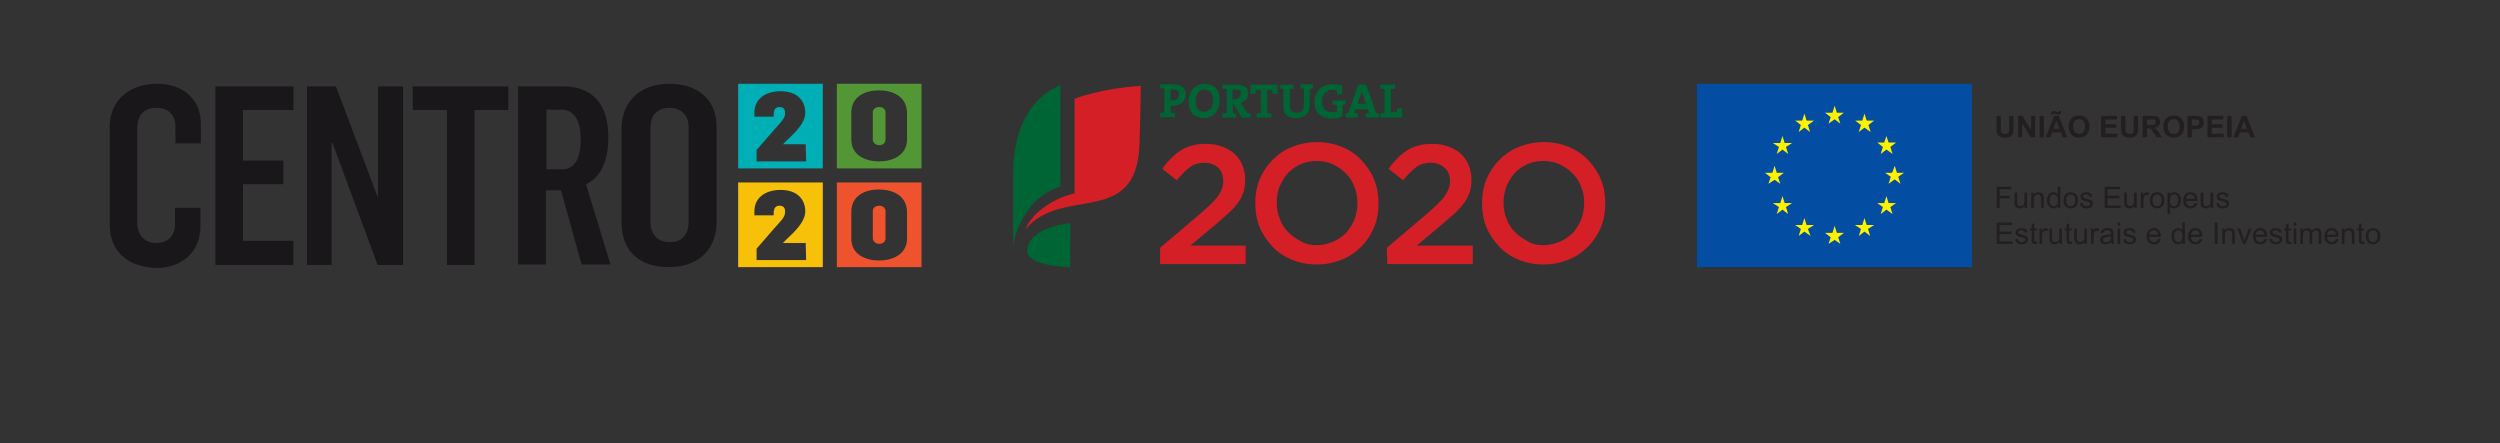 <?xml version="1.0" encoding="utf-8"?>
<!-- Generator: Adobe Illustrator 14.0.0, SVG Export Plug-In . SVG Version: 6.00 Build 43363)  -->
<!DOCTYPE svg PUBLIC "-//W3C//DTD SVG 1.1//EN" "http://www.w3.org/Graphics/SVG/1.1/DTD/svg11.dtd">
<svg version="1.1" id="Layer_1" xmlns="http://www.w3.org/2000/svg" xmlns:xlink="http://www.w3.org/1999/xlink" x="0px" y="0px"
	 width="570px" height="101px" viewBox="0 0 570 101" enable-background="new 0 0 570 101" xml:space="preserve">
<rect x="0" y="0" width="570" height="101" fill="#333333" stroke="none"/>
<path fill="#FFFFFF" fill-opacity="0" d="M0,0h570v101.2H0V0z"/>
<path fill="#D41F26" d="M264.5,56.5l9.3-7.9c0.9-0.8,1.7-1.5,2.3-2.1c0.601-0.6,1.2-1.2,1.601-1.8c0.399-0.6,0.699-1.1,0.899-1.7
	c0.2-0.5,0.3-1.1,0.3-1.7c0-1.3-0.399-2.4-1.2-3.1c-0.8-0.7-1.899-1.1-3.1-1.1s-2.3,0.3-3.3,1c-0.9,0.7-1.9,1.7-3,3l-3.3-2.6
	c0.6-0.9,1.3-1.7,2-2.4c0.7-0.7,1.399-1.3,2.2-1.8c0.8-0.5,1.6-0.9,2.6-1.1c0.9-0.3,2-0.4,3.2-0.4c1.3,0,2.5,0.2,3.6,0.6
	c1.101,0.4,2,0.9,2.8,1.6c0.801,0.7,1.4,1.6,1.801,2.5c0.399,1,0.699,2.1,0.699,3.3v0.1c0,1.1-0.1,2-0.399,2.9
	c-0.3,0.9-0.7,1.7-1.3,2.5c-0.601,0.8-1.301,1.6-2.2,2.4c-0.9,0.8-1.9,1.7-3.101,2.7l-5.5,4.6H284v4.2h-19.5 M300.199,60.3
	c-2.1,0-3.999-0.399-5.699-1.1s-3.2-1.7-4.4-3s-2.2-2.7-2.899-4.4c-0.7-1.7-1-3.5-1-5.4v-0.1c0-1.9,0.3-3.7,1-5.4
	c0.699-1.7,1.699-3.2,2.899-4.4c1.3-1.3,2.7-2.3,4.5-3c1.7-0.7,3.6-1.1,5.7-1.1c2.1,0,4,0.4,5.7,1.1c1.699,0.7,3.199,1.7,4.399,3
	s2.2,2.7,2.9,4.4c0.7,1.7,1,3.5,1,5.4v0.1c0,1.9-0.3,3.7-1,5.4c-0.7,1.7-1.7,3.2-2.9,4.4c-1.3,1.3-2.7,2.3-4.5,3
	C304.199,59.9,302.3,60.3,300.199,60.3 M300.3,55.9c1.3,0,2.5-0.301,3.7-0.801c1.1-0.5,2.1-1.199,2.899-2c0.8-0.899,1.4-1.899,1.9-3
	c0.399-1.2,0.7-2.4,0.7-3.7v-0.1c0-1.3-0.2-2.5-0.7-3.7c-0.4-1.2-1.101-2.2-1.9-3c-0.8-0.9-1.8-1.5-2.899-2.1
	c-1.101-0.5-2.4-0.8-3.7-0.8s-2.5,0.2-3.7,0.7c-1.1,0.5-2.1,1.2-2.899,2c-0.801,0.9-1.4,1.9-1.9,3c-0.5,1.2-0.7,2.4-0.7,3.7v0.1
	c0,1.3,0.2,2.5,0.7,3.7c0.4,1.2,1.1,2.2,1.9,3c0.8,0.899,1.8,1.5,2.899,2.1C297.7,55.7,298.9,55.9,300.3,55.9 M316.199,56.5
	l9.301-7.9c0.899-0.8,1.699-1.5,2.3-2.1c0.6-0.6,1.2-1.2,1.6-1.8c0.4-0.6,0.7-1.1,0.9-1.7c0.2-0.5,0.3-1.1,0.3-1.7
	c0-1.3-0.4-2.4-1.3-3.1c-0.8-0.7-1.9-1.1-3.101-1.1s-2.3,0.3-3.3,1c-0.899,0.7-1.899,1.7-3,3l-3.3-2.6c0.6-0.9,1.3-1.7,2-2.4
	c0.7-0.7,1.4-1.3,2.2-1.8s1.6-0.9,2.6-1.1c0.9-0.3,2-0.4,3.2-0.4c1.3,0,2.5,0.2,3.6,0.6c1.101,0.4,2,0.9,2.801,1.6
	c0.8,0.7,1.399,1.6,1.8,2.5c0.399,1,0.7,2.1,0.7,3.3v0.1c0,1.1-0.101,2-0.4,2.9c-0.3,0.9-0.7,1.7-1.3,2.5
	c-0.601,0.8-1.3,1.6-2.2,2.4c-0.9,0.8-1.9,1.7-3.1,2.7L323,56h12.8v4.2h-19.5 M351.9,60.3c-2.1,0-4-0.399-5.7-1.1s-3.2-1.7-4.399-3
	c-1.2-1.3-2.2-2.7-2.9-4.4c-0.7-1.7-1-3.5-1-5.4v-0.1c0-1.9,0.3-3.7,1-5.4c0.7-1.7,1.7-3.2,2.9-4.4c1.3-1.3,2.7-2.3,4.5-3
	c1.7-0.7,3.6-1.1,5.7-1.1c2.1,0,4,0.4,5.699,1.1c1.7,0.7,3.2,1.7,4.4,3s2.2,2.7,2.9,4.4c0.699,1.7,1,3.5,1,5.4v0.1
	c0,1.9-0.301,3.7-1,5.4c-0.7,1.7-1.7,3.2-2.9,4.4c-1.3,1.3-2.7,2.3-4.5,3C355.9,59.9,354,60.3,351.9,60.3 M352,55.9
	c1.3,0,2.5-0.301,3.699-0.801c1.101-0.5,2.101-1.199,2.9-2c0.8-0.899,1.4-1.899,1.9-3c0.399-1.2,0.699-2.4,0.699-3.7v-0.1
	c0-1.3-0.199-2.5-0.699-3.7c-0.4-1.2-1.101-2.2-1.9-3c-0.8-0.9-1.8-1.5-2.9-2.1c-1.1-0.5-2.399-0.8-3.699-0.8
	c-1.301,0-2.601,0.2-3.7,0.7c-1.101,0.5-2.101,1.2-2.9,2c-0.8,0.9-1.399,1.9-1.899,3c-0.4,1.2-0.7,2.4-0.7,3.7v0.1
	c0,1.3,0.2,2.5,0.7,3.7c0.399,1.2,1.1,2.2,1.899,3c0.8,0.899,1.8,1.5,2.9,2.1C349.4,55.7,350.6,55.9,352,55.9 M245,44.1
	c-3.9,0.8-9.5,3.9-11.2,8.2c8.3-10.1,25.3-0.3,26-19.3c0.2-6,0.3-13.4,0.3-13.4c-8.899,0.5-15.1,2.9-15.1,2.9"/>
<path fill="#006535" d="M267.4,24.1c-0.1,0-0.3,0-0.5,0v1.6c0.301,0,0.7,0.1,1,0.1v0.9H264.5v-0.9c0.3-0.1,0.6-0.1,1-0.1v-5.5
	c-0.3,0-0.7-0.1-1-0.1v-0.9h0.899c0.4,0,1.301,0,2.101,0c1.8,0,2.899,0.9,2.899,2.3C270.4,23,269.2,24.1,267.4,24.1 M267.4,20.4
	c-0.199,0-0.3,0-0.5,0v2.5c0.101,0,0.301,0,0.4,0c0.9,0,1.5-0.5,1.5-1.3C268.8,20.9,268.4,20.4,267.4,20.4 M274.4,26.9
	c-2.3,0-3.399-1.5-3.399-3.8c0-2.5,1.7-4,3.7-4s3.399,1.2,3.399,3.8C278.1,25.4,276.5,26.9,274.4,26.9 M274.6,20.4c-1,0-2,0.8-2,2.5
	c0,1.6,0.601,2.6,2,2.6c1,0,2-0.8,2-2.6C276.6,21.3,275.9,20.4,274.6,20.4 M283.1,26.8l-1.8-3.1h-0.2v2.1c0.2,0,0.5,0.1,0.7,0.1v0.9
	h-3.1v-0.9c0.3-0.1,0.6-0.1,1-0.1v-5.5c-0.301,0-0.7-0.1-1-0.1v-0.9h0.899c0.3,0,1.3,0,2.3,0c1.7,0,2.7,0.6,2.7,2.1
	c0,1.1-0.7,1.8-1.8,2.1c0.1,0.2,0.3,0.4,0.4,0.5l1.199,1.8c0.2,0,0.5,0.1,0.7,0.1v0.9H283.1z M281.6,20.4c-0.2,0-0.399,0-0.6,0v2.2
	c0.1,0,0.3,0,0.5,0c0.899,0,1.399-0.4,1.399-1.2C283,20.7,282.6,20.4,281.6,20.4 M290.2,21.4c-0.101-0.3-0.101-0.6-0.101-0.9h-1.2
	v5.3c0.301,0,0.7,0.1,1,0.1v0.9H286.5v-0.9c0.3-0.1,0.6-0.1,1-0.1v-5.3h-1.2c0,0.3-0.1,0.6-0.1,0.9H285.1v-2.1h6.2v2.1H290.2z
	 M298.6,20.3v3.6c0,2-1.1,3-3.1,3c-2.4,0-2.9-1.3-2.9-2.7v-3.9c-0.2,0-0.5-0.1-0.7-0.1v-0.9h3v0.9c-0.3,0.1-0.5,0.1-0.8,0.1v3.8
	c0,1,0.3,1.6,1.601,1.6c1.1,0,1.6-0.5,1.6-1.8v-3.7c-0.3,0-0.6-0.1-0.8-0.1v-0.9h2.899v0.9C299.1,20.2,298.9,20.2,298.6,20.3
	 M306.1,23.9v2.6c-0.8,0.3-1.7,0.5-2.6,0.5c-2.4,0-3.801-1.4-3.801-3.7c0-2.4,1.601-4.1,4.2-4.1c0.7,0,1.4,0.1,2.101,0.3v2H304.9
	c-0.1-0.3-0.1-0.6-0.1-0.9c-0.3-0.1-0.601-0.1-0.9-0.1c-1.5,0-2.5,0.9-2.5,2.6c0,1.6,0.9,2.5,2.4,2.5c0.399,0,0.7,0,1-0.1v-1.6
	c-0.3,0-0.7-0.1-1-0.1v-0.9h3v0.9C306.6,23.8,306.4,23.8,306.1,23.9 M311.4,26.8v-0.9c0.2,0,0.5-0.1,0.8-0.1l-0.3-0.9h-2.8l-0.3,0.9
	c0.3,0,0.6,0.1,0.8,0.1v0.9h-2.8v-0.9c0.2-0.1,0.399-0.1,0.6-0.1l2.3-6.5h1.801l2.3,6.5c0.2,0,0.399,0.1,0.6,0.1v0.9H311.4z
	 M310.8,21.9c-0.101-0.4-0.3-0.8-0.3-1.2l0,0c-0.101,0.4-0.2,0.8-0.4,1.2l-0.6,1.8h2L310.8,21.9z M314.699,26.8v-0.9
	c0.301-0.1,0.601-0.1,1-0.1v-5.5c-0.3,0-0.699-0.1-1-0.1v-0.9h3.4v0.9c-0.3,0.1-0.6,0.1-1,0.1v5.3h1.4c0-0.3,0.1-0.6,0.1-0.9h1.1
	v2.1H314.699z M241.8,19.4C235.2,22.1,231,29,231,39.7V56c0,0,1.399-10.5,10.8-13.5 M244,50.9c0,0-9,0.7-9.8,5.9
	c-0.601,4,9.8,4.101,9.8,4.101"/>
<path fill="#1A171B" d="M25,51.1V29c0-6.2,4.6-9.9,10.8-9.9c5.9,0,10,3.5,10,9.1v4.5H40v-3.8c0-2.6-1.5-4.3-4.3-4.3
	c-3.101,0-4.4,1.9-4.4,4.6v21.5c0,3,1.7,4.7,4.4,4.7c2.699,0,4.199-1.801,4.199-4.2v-3.8H45.7v4.2c0,5.801-4.2,9.5-10,9.5
	C29.4,60.9,25,57.6,25,51.1 M49.1,19.7h17.8v5.4H55.4v11.5h9.2V42h-9.2v12.9h11.5v5.5H49.1 M70,19.7h6.6l9.5,25.2H86.2V19.7H91.9
	v40.7h-5.8L75.8,32.6h-0.2v27.8H70 M101.9,25.1h-7.8v-5.4h21.8v5.4H108.2v35.3H101.9 M128.1,38.6c2.8,0,4.3-2.2,4.3-6.8
	c0-3.9-1.199-6.8-4.399-6.8h-3.4v13.6 M118.1,19.7h10.3c6.601,0,10.301,3.9,10.301,11.6c0,5.8-2,9.3-5.101,10.7l5.601,18.3H132.6
	l-4.7-16.9H124.5v16.9h-6.4V19.7L118.1,19.7z M157,50.7V29c0-2.7-1.601-4.4-4.4-4.4c-2.899,0-4.3,1.9-4.3,4.5v21.5
	c0,2.6,1.4,4.6,4.4,4.6C155.6,55.3,157,53.2,157,50.7 M141.7,50.6V29.5c0-6.8,4.699-10.4,10.899-10.4c6,0,10.8,3.1,10.8,10v21.3
	c0,7.1-4.8,10.5-10.899,10.5C146.1,60.9,141.7,57.6,141.7,50.6"/>
<path fill="#00AEB5" d="M183.8,36.8h-11.3v-2.6l4-4.6c1.3-1.5,2.5-2.5,2.5-3.7v-0.2c0-0.6-0.2-1.3-1.3-1.3c-1,0-1.301,0.8-1.301,1.7
	v0.5H172v-0.9c0-3.2,2.6-4.9,6-4.9c3.7,0,5.6,2.1,5.6,4.9c0,2.4-2.5,4.7-4.1,6.2l-1,1l0,0h5.2 M168.3,38.4h19.3V19.1h-19.3V38.4z"/>
<path fill="#F8C109" d="M183.8,59.3h-11.3v-2.6l4-4.601c1.3-1.5,2.5-2.5,2.5-3.7v-0.2c0-0.6-0.2-1.3-1.3-1.3
	c-1,0-1.301,0.8-1.301,1.7v0.5H172v-0.9c0-3.2,2.6-4.9,6-4.9c3.7,0,5.6,2.1,5.6,4.9c0,2.4-2.5,4.7-4.1,6.2l-1,1l0,0h5.2 M168.3,60.9
	h19.3V41.6h-19.3V60.9z"/>
<path fill="#529636" d="M206.8,31.8c0,3.7-3.5,5-6.3,5c-2.9,0-6.4-1.2-6.4-5v-6.1c0-3.8,3.3-5.1,6.3-5.1s6.4,1.3,6.4,5.2
	 M190.8,38.4h19.3V19.1h-19.3V38.4z M200.5,24.4c-0.9,0-1.5,0.5-1.5,1.2v6.2c0,0.6,0.5,1.3,1.5,1.3s1.399-0.7,1.399-1.3v-6.2
	C201.9,24.9,201.3,24.4,200.5,24.4"/>
<path fill="#EF532D" d="M200.5,46.9c-0.9,0-1.5,0.5-1.5,1.2v6.2c0,0.601,0.5,1.3,1.5,1.3s1.399-0.699,1.399-1.3v-6.2
	C201.9,47.5,201.3,46.9,200.5,46.9 M206.8,54.4c0,3.699-3.5,5-6.3,5c-2.9,0-6.4-1.2-6.4-5V48.3c0-3.8,3.3-5.1,6.3-5.1
	s6.4,1.3,6.4,5.2 M190.8,60.9h19.3V41.6h-19.3V60.9z"/>
<path fill="#034EA2" d="M386.9,19.1h62.7v41.8h-62.7V19.1z"/>
<path fill="#FFF100" d="M416.9,28.2l1.4-1l1.3,1l-0.5-1.5l1.3-1h-1.6l-0.5-1.6l-0.5,1.6h-1.7l1.3,1 M410.1,30.1l1.3-1l1.3,1
	l-0.5-1.6l1.4-1h-1.7l-0.5-1.6l-0.5,1.6h-1.6l1.3,1 M406.4,31l-0.5,1.6h-1.7l1.4,0.9l-0.5,1.6l1.3-1l1.3,1l-0.5-1.6l1.4-0.9h-1.7
	 M404.6,41l1.3,0.9l-0.5-1.5l1.3-1h-1.6l-0.5-1.6l-0.5,1.6h-1.7l1.3,1l-0.5,1.5 M406.9,46.3l-0.5-1.6l-0.5,1.6h-1.7l1.4,0.9
	l-0.5,1.6l1.3-1l1.3,1l-0.5-1.6l1.4-0.9 M411.9,51.3l-0.5-1.6l-0.5,1.6h-1.6l1.3,0.9l-0.5,1.6l1.3-1l1.4,1l-0.601-1.6l1.4-0.9
	 M418.8,53.1l-0.5-1.6l-0.5,1.6h-1.7l1.3,1l-0.5,1.5l1.4-0.899l1.3,0.899l-0.5-1.5l1.3-1 M425.6,51.3l-0.5-1.6l-0.5,1.6h-1.7
	l1.4,0.9l-0.5,1.6l1.3-1l1.3,1l-0.5-1.6l1.4-0.9 M430.6,46.3l-0.5-1.6l-0.5,1.6H428l1.3,0.9l-0.5,1.6l1.3-1l1.4,1l-0.5-1.6l1.3-0.9
	 M434.1,39.4h-1.6l-0.5-1.6l-0.601,1.6h-1.6l1.3,0.9l-0.5,1.6l1.4-1l1.3,1l-0.5-1.6 M428.8,35.1l1.3-1l1.4,1l-0.5-1.6l1.3-1h-1.7
	l-0.5-1.5l-0.5,1.5H428l1.3,1 M425.1,25.9l-0.5,1.6H423l1.3,1l-0.5,1.6l1.3-1l1.4,1l-0.5-1.6l1.3-1h-1.7"/>
<path fill="#231F20" d="M455.199,26.417h0.984v2.643c0,0.42,0.011,0.69,0.035,0.815c0.045,0.199,0.144,0.359,0.302,0.479
	c0.16,0.123,0.376,0.183,0.65,0.183c0.28,0,0.491-0.056,0.633-0.171c0.142-0.114,0.227-0.255,0.256-0.42
	c0.029-0.167,0.043-0.444,0.043-0.83v-2.699h0.984v2.564c0,0.586-0.023,0.995-0.08,1.239c-0.05,0.243-0.149,0.446-0.293,0.613
	c-0.145,0.167-0.334,0.3-0.574,0.397c-0.237,0.098-0.552,0.147-0.939,0.147c-0.464,0-0.816-0.054-1.059-0.159
	c-0.24-0.109-0.43-0.249-0.571-0.419c-0.139-0.173-0.229-0.354-0.275-0.54c-0.063-0.283-0.096-0.692-0.096-1.238 M461.052,31.296
	v-3.18l1.967,3.18h0.99v-4.879h-0.916v3.256l-1.999-3.256h-0.958v4.879 M465.02,31.292h0.982v-4.877h-0.982V31.292z M469.389,26.417
	h-1.041l-1.9,4.879h1.044l0.402-1.109h1.948l0.43,1.109h1.07 M468.094,26.147l0.064-0.223l0.165-0.067
	c0.094,0,0.243,0.04,0.446,0.116c0.202,0.079,0.331,0.125,0.382,0.139l0.221,0.021c0.177,0,0.318-0.065,0.428-0.195
	s0.165-0.339,0.168-0.639h-0.433l-0.091,0.222l-0.179,0.066c-0.102,0-0.237-0.039-0.416-0.117c-0.177-0.08-0.297-0.128-0.363-0.144
	l-0.214-0.024c-0.179,0-0.325,0.063-0.438,0.189c-0.114,0.123-0.171,0.303-0.171,0.534l0.003,0.122H468.094 M468.196,29.367
	l0.662-1.813l0.673,1.813H468.196z M471.662,28.885c0,0.779,0.216,1.389,0.646,1.83c0.428,0.443,1.004,0.664,1.729,0.664
	c0.718,0,1.289-0.223,1.716-0.668c0.427-0.444,0.644-1.059,0.644-1.846c0-0.796-0.217-1.416-0.648-1.863
	c-0.43-0.447-1.007-0.668-1.727-0.668c-0.397,0-0.745,0.065-1.049,0.192c-0.229,0.096-0.438,0.244-0.63,0.44
	c-0.195,0.197-0.347,0.421-0.454,0.669C471.74,27.973,471.662,28.388,471.662,28.885 M472.679,28.854
	c0-0.562,0.126-0.981,0.371-1.261c0.251-0.275,0.576-0.417,0.982-0.417c0.408,0,0.73,0.139,0.977,0.414
	c0.245,0.275,0.371,0.691,0.371,1.251c0,0.566-0.129,0.991-0.379,1.273c-0.254,0.283-0.577,0.423-0.969,0.423
	c-0.393,0-0.716-0.141-0.972-0.425C472.807,29.826,472.679,29.406,472.679,28.854 M482.767,31.296v-0.826h-2.725v-1.325h2.449
	v-0.822h-2.449v-1.08h2.634v-0.827h-3.619v4.879 M483.597,29.021c0,0.546,0.029,0.955,0.096,1.238
	c0.043,0.187,0.136,0.367,0.274,0.54c0.142,0.17,0.331,0.31,0.569,0.419c0.245,0.105,0.598,0.159,1.062,0.159
	c0.387,0,0.702-0.049,0.939-0.147c0.24-0.097,0.43-0.231,0.576-0.397c0.142-0.167,0.24-0.37,0.294-0.613
	c0.054-0.244,0.077-0.653,0.077-1.239v-2.564H486.5v2.699c0,0.386-0.014,0.663-0.043,0.83c-0.026,0.165-0.112,0.306-0.256,0.42
	c-0.142,0.115-0.355,0.171-0.63,0.171c-0.275,0-0.494-0.06-0.651-0.183c-0.16-0.12-0.259-0.28-0.302-0.479
	c-0.026-0.125-0.037-0.395-0.037-0.815v-2.643h-0.984 M489.513,31.296v-2.039h0.2c0.227,0,0.393,0.019,0.496,0.055l0.297,0.204
	c0.093,0.099,0.264,0.339,0.515,0.716l0.718,1.063h1.175l-0.596-0.954c-0.234-0.377-0.422-0.643-0.558-0.792
	c-0.142-0.146-0.315-0.284-0.528-0.407c0.424-0.061,0.75-0.216,0.963-0.452c0.217-0.237,0.323-0.539,0.323-0.907
	c0-0.288-0.072-0.543-0.211-0.768c-0.144-0.224-0.333-0.38-0.568-0.465c-0.237-0.089-0.616-0.133-1.137-0.133h-2.076v4.879
	 M489.513,27.244h0.769c0.397,0,0.638,0.005,0.721,0.015c0.157,0.026,0.282,0.089,0.368,0.189c0.091,0.102,0.134,0.235,0.134,0.397
	c0,0.151-0.035,0.271-0.102,0.368l-0.275,0.206c-0.117,0.04-0.411,0.06-0.886,0.06h-0.729V27.244z M493.243,28.885
	c0,0.779,0.217,1.389,0.646,1.83c0.427,0.443,1.003,0.664,1.729,0.664c0.719,0,1.289-0.223,1.717-0.668
	c0.43-0.444,0.643-1.059,0.643-1.846c0-0.796-0.213-1.416-0.646-1.863c-0.433-0.447-1.009-0.668-1.727-0.668
	c-0.397,0-0.747,0.065-1.052,0.192c-0.229,0.096-0.438,0.244-0.63,0.44c-0.192,0.197-0.344,0.421-0.453,0.669
	C493.322,27.973,493.243,28.388,493.243,28.885 M494.261,28.854c0-0.562,0.122-0.981,0.373-1.261
	c0.248-0.275,0.576-0.417,0.982-0.417c0.408,0,0.73,0.139,0.977,0.414c0.243,0.275,0.368,0.691,0.368,1.251
	c0,0.566-0.128,0.991-0.379,1.273c-0.251,0.283-0.574,0.423-0.966,0.423c-0.396,0-0.718-0.141-0.975-0.425
	C494.389,29.826,494.261,29.406,494.261,28.854 M499.734,31.295v-1.838h0.644c0.442,0,0.784-0.023,1.022-0.071
	c0.17-0.036,0.341-0.115,0.509-0.231c0.166-0.117,0.305-0.277,0.414-0.483c0.109-0.202,0.163-0.454,0.163-0.752
	c0-0.391-0.097-0.705-0.283-0.953c-0.189-0.243-0.424-0.403-0.702-0.477c-0.184-0.048-0.573-0.073-1.171-0.073h-1.583v4.878
	 M500.209,27.243c0.354,0,0.59,0.012,0.707,0.034c0.16,0.028,0.291,0.101,0.397,0.217c0.104,0.115,0.157,0.26,0.157,0.438
	c0,0.144-0.04,0.271-0.112,0.38c-0.074,0.108-0.176,0.188-0.307,0.24c-0.133,0.051-0.393,0.077-0.779,0.077h-0.539v-1.386H500.209z
	 M507.003,31.296v-0.826h-2.725v-1.325h2.45v-0.822h-2.45v-1.08h2.631v-0.827h-3.615v4.879 M507.809,31.292h0.985v-4.877h-0.985
	V31.292z M512.178,26.417h-1.041l-1.902,4.879h1.046l0.405-1.109h1.948l0.425,1.109h1.072 M510.985,29.367l0.662-1.813l0.67,1.813
	H510.985z M455.914,47.442v-2.218h2.29v-0.577h-2.29v-1.509h2.645v-0.577h-3.29v4.88 M462.175,47.442v-3.536h-0.601v1.894
	c0,0.304-0.031,0.532-0.099,0.691c-0.063,0.16-0.176,0.287-0.333,0.376c-0.158,0.092-0.326,0.137-0.505,0.137
	c-0.182,0-0.333-0.042-0.453-0.132c-0.123-0.088-0.203-0.216-0.24-0.371c-0.024-0.112-0.038-0.32-0.038-0.635v-1.96h-0.598v2.191
	c0,0.255,0.014,0.44,0.038,0.559c0.034,0.176,0.096,0.324,0.184,0.444s0.222,0.22,0.403,0.3c0.182,0.082,0.376,0.12,0.581,0.12
	c0.476,0,0.849-0.2,1.124-0.599v0.521 M463.712,47.442V45.51c0-0.451,0.091-0.758,0.277-0.921c0.185-0.161,0.406-0.243,0.659-0.243
	c0.16,0,0.3,0.036,0.417,0.107l0.251,0.291c0.045,0.122,0.069,0.303,0.069,0.547v2.151h0.6v-2.174c0-0.276-0.013-0.471-0.034-0.583
	c-0.037-0.169-0.099-0.315-0.187-0.443c-0.088-0.123-0.222-0.224-0.403-0.302c-0.176-0.076-0.371-0.113-0.584-0.113
	c-0.491,0-0.868,0.193-1.127,0.583v-0.504h-0.539v3.536 M469.751,47.442v-4.88h-0.598v1.751c-0.104-0.144-0.237-0.262-0.402-0.35
	c-0.169-0.092-0.355-0.136-0.571-0.136c-0.288,0-0.553,0.076-0.79,0.229c-0.232,0.152-0.408,0.372-0.525,0.661
	c-0.12,0.288-0.177,0.607-0.177,0.959c0,0.364,0.064,0.683,0.192,0.96c0.131,0.278,0.314,0.497,0.55,0.65
	c0.237,0.156,0.493,0.233,0.779,0.233c0.43,0,0.763-0.175,0.987-0.526v0.447 M467.302,45.677c0-0.469,0.088-0.81,0.267-1.029
	c0.182-0.216,0.4-0.325,0.67-0.325c0.272,0,0.502,0.115,0.686,0.339c0.187,0.226,0.283,0.583,0.283,1.064
	c0,0.44-0.094,0.768-0.277,0.981c-0.182,0.213-0.406,0.323-0.665,0.323s-0.485-0.114-0.678-0.337
	C467.395,46.468,467.302,46.13,467.302,45.677 M470.469,45.674c0,0.598,0.152,1.056,0.457,1.373c0.307,0.316,0.707,0.475,1.2,0.475
	c0.31,0,0.593-0.074,0.854-0.218c0.262-0.143,0.459-0.345,0.595-0.607c0.137-0.26,0.206-0.618,0.206-1.074
	c0-0.559-0.152-1-0.465-1.319c-0.307-0.319-0.704-0.477-1.19-0.477c-0.438,0-0.809,0.128-1.109,0.394
	C470.654,44.534,470.469,45.02,470.469,45.674 M471.083,45.674c0-0.452,0.099-0.789,0.299-1.014
	c0.197-0.224,0.443-0.337,0.744-0.337c0.297,0,0.542,0.113,0.739,0.339c0.2,0.224,0.3,0.555,0.3,0.991c0,0.466-0.1,0.81-0.297,1.036
	c-0.197,0.227-0.443,0.34-0.742,0.34c-0.301,0-0.547-0.113-0.744-0.339C471.182,46.465,471.083,46.126,471.083,45.674
	 M474.243,46.386c0.066,0.376,0.224,0.657,0.461,0.847c0.24,0.192,0.59,0.289,1.049,0.289c0.277,0,0.526-0.048,0.745-0.146
	c0.221-0.096,0.39-0.233,0.504-0.41c0.117-0.176,0.176-0.366,0.176-0.563c0-0.204-0.048-0.375-0.144-0.514
	c-0.096-0.136-0.227-0.242-0.396-0.314c-0.168-0.07-0.461-0.165-0.886-0.276c-0.293-0.082-0.47-0.132-0.531-0.155l-0.229-0.159
	l-0.069-0.209c0-0.123,0.059-0.229,0.177-0.32c0.117-0.092,0.312-0.136,0.59-0.136c0.229,0,0.41,0.049,0.539,0.151
	c0.125,0.105,0.202,0.244,0.231,0.428l0.585-0.08c-0.04-0.229-0.106-0.411-0.208-0.547c-0.099-0.138-0.254-0.247-0.462-0.325
	c-0.211-0.08-0.454-0.12-0.731-0.12c-0.184,0-0.354,0.022-0.521,0.071c-0.157,0.049-0.285,0.105-0.379,0.173
	c-0.122,0.093-0.219,0.203-0.293,0.336c-0.069,0.135-0.109,0.28-0.109,0.438c0,0.172,0.045,0.329,0.133,0.474
	c0.088,0.142,0.217,0.255,0.385,0.335c0.171,0.08,0.475,0.179,0.912,0.289c0.328,0.083,0.531,0.149,0.614,0.201
	c0.117,0.079,0.176,0.186,0.176,0.32c0,0.151-0.066,0.283-0.2,0.394c-0.133,0.114-0.336,0.169-0.611,0.169
	c-0.271,0-0.485-0.064-0.638-0.189c-0.151-0.126-0.242-0.31-0.274-0.545L474.243,46.386 M483.514,47.442v-0.577h-2.994v-1.66h2.698
	v-0.573h-2.698v-1.494h2.879v-0.577h-3.524v4.88 M487.183,47.442v-3.536h-0.603v1.894c0,0.304-0.029,0.532-0.094,0.691
	c-0.069,0.16-0.179,0.287-0.336,0.376c-0.16,0.092-0.328,0.137-0.505,0.137c-0.182,0-0.333-0.042-0.453-0.132
	c-0.12-0.088-0.206-0.216-0.24-0.371c-0.027-0.112-0.037-0.32-0.037-0.635v-1.96h-0.599v2.191c0,0.255,0.014,0.44,0.035,0.559
	c0.037,0.176,0.099,0.324,0.185,0.444c0.088,0.12,0.221,0.22,0.405,0.3c0.182,0.082,0.374,0.12,0.584,0.12
	c0.47,0,0.847-0.2,1.118-0.599v0.521 M488.712,47.442v-1.851c0-0.253,0.032-0.485,0.102-0.7c0.043-0.139,0.117-0.248,0.219-0.327
	c0.104-0.077,0.225-0.117,0.357-0.117c0.145,0,0.288,0.041,0.436,0.131l0.208-0.558c-0.211-0.127-0.414-0.192-0.614-0.192
	c-0.141,0-0.27,0.039-0.387,0.12c-0.117,0.079-0.243,0.246-0.379,0.496v-0.538h-0.542v3.536 M490.167,45.674
	c0,0.598,0.151,1.056,0.456,1.373c0.307,0.316,0.707,0.475,1.201,0.475c0.31,0,0.592-0.074,0.851-0.218
	c0.265-0.143,0.462-0.345,0.598-0.607c0.137-0.26,0.203-0.618,0.203-1.074c0-0.559-0.152-1-0.462-1.319
	c-0.307-0.319-0.704-0.477-1.189-0.477c-0.438,0-0.81,0.128-1.113,0.394C490.351,44.534,490.167,45.02,490.167,45.674
	 M490.783,45.674c0-0.452,0.096-0.789,0.293-1.014c0.2-0.224,0.448-0.337,0.748-0.337c0.296,0,0.541,0.113,0.739,0.339
	c0.199,0.224,0.299,0.555,0.299,0.991c0,0.466-0.1,0.81-0.297,1.036c-0.197,0.227-0.445,0.34-0.741,0.34
	c-0.3,0-0.548-0.113-0.748-0.339C490.879,46.465,490.783,46.126,490.783,45.674 M494.776,48.796v-1.72
	c0.102,0.125,0.234,0.235,0.393,0.319c0.16,0.084,0.339,0.127,0.539,0.127c0.271,0,0.53-0.078,0.779-0.229
	c0.248-0.155,0.435-0.376,0.565-0.666c0.131-0.291,0.197-0.621,0.197-0.978c0-0.336-0.059-0.648-0.176-0.933
	c-0.117-0.28-0.294-0.498-0.526-0.654c-0.231-0.158-0.496-0.233-0.8-0.233c-0.229,0-0.428,0.042-0.588,0.133
	c-0.162,0.091-0.304,0.223-0.435,0.404v-0.46h-0.544v4.89 M494.72,45.692c0-0.454,0.099-0.799,0.296-1.038s0.422-0.356,0.678-0.356
	s0.48,0.111,0.662,0.336c0.187,0.223,0.277,0.561,0.277,1.011c0,0.473-0.094,0.819-0.283,1.044
	c-0.187,0.227-0.416,0.341-0.683,0.341c-0.265,0-0.486-0.113-0.67-0.33C494.813,46.486,494.72,46.147,494.72,45.692 M500.388,46.302
	c-0.091,0.255-0.217,0.439-0.368,0.554c-0.152,0.115-0.345,0.172-0.563,0.172c-0.296,0-0.542-0.104-0.736-0.309
	c-0.2-0.208-0.31-0.503-0.328-0.893h2.634l0.003-0.16c0-0.583-0.149-1.037-0.451-1.357c-0.299-0.32-0.686-0.483-1.158-0.483
	c-0.488,0-0.886,0.166-1.19,0.492c-0.304,0.328-0.459,0.789-0.459,1.387c0,0.571,0.152,1.022,0.454,1.337
	c0.304,0.32,0.712,0.479,1.229,0.479c0.414,0,0.75-0.102,1.012-0.3c0.265-0.2,0.443-0.48,0.544-0.839L500.388,46.302
	 M498.421,45.335c0.021-0.31,0.125-0.554,0.313-0.741c0.187-0.184,0.419-0.275,0.693-0.275c0.302,0,0.553,0.116,0.742,0.347
	c0.122,0.147,0.202,0.37,0.227,0.668H498.421 M504.613,47.442v-3.536h-0.601v1.894c0,0.304-0.032,0.532-0.097,0.691
	c-0.066,0.16-0.179,0.287-0.336,0.376c-0.16,0.092-0.328,0.137-0.507,0.137s-0.331-0.042-0.451-0.132
	c-0.123-0.088-0.205-0.216-0.24-0.371c-0.026-0.112-0.037-0.32-0.037-0.635v-1.96h-0.598v2.191c0,0.255,0.013,0.44,0.034,0.559
	c0.037,0.176,0.099,0.324,0.188,0.444c0.085,0.12,0.219,0.22,0.399,0.3c0.185,0.082,0.377,0.12,0.588,0.12
	c0.47,0,0.846-0.2,1.12-0.599v0.521 M505.309,46.386c0.066,0.376,0.222,0.657,0.459,0.847c0.245,0.192,0.593,0.289,1.052,0.289
	c0.28,0,0.528-0.048,0.747-0.146c0.219-0.096,0.387-0.233,0.504-0.41c0.115-0.176,0.174-0.366,0.174-0.563
	c0-0.204-0.048-0.375-0.145-0.514c-0.093-0.136-0.227-0.242-0.395-0.314c-0.166-0.07-0.462-0.165-0.886-0.276
	c-0.291-0.082-0.468-0.132-0.529-0.155l-0.229-0.159l-0.072-0.209c0-0.123,0.059-0.229,0.173-0.32
	c0.12-0.092,0.315-0.136,0.593-0.136c0.232,0,0.411,0.049,0.539,0.151c0.128,0.105,0.205,0.244,0.232,0.428l0.587-0.08
	c-0.043-0.229-0.109-0.411-0.208-0.547c-0.099-0.138-0.254-0.247-0.465-0.325c-0.211-0.08-0.451-0.12-0.73-0.12
	c-0.185,0-0.355,0.022-0.519,0.071c-0.16,0.049-0.285,0.105-0.381,0.173c-0.123,0.093-0.219,0.203-0.294,0.336
	c-0.072,0.135-0.109,0.28-0.109,0.438c0,0.172,0.045,0.329,0.131,0.474c0.091,0.142,0.219,0.255,0.387,0.335
	c0.174,0.08,0.476,0.179,0.915,0.289c0.326,0.083,0.529,0.149,0.611,0.201c0.118,0.079,0.177,0.186,0.177,0.32
	c0,0.151-0.064,0.283-0.198,0.394c-0.133,0.114-0.339,0.169-0.613,0.169c-0.272,0-0.485-0.064-0.638-0.189
	c-0.152-0.126-0.243-0.31-0.277-0.545L505.309,46.386 M458.89,55.621v-0.578h-2.997v-1.658h2.701v-0.574h-2.701v-1.492h2.883v-0.577
	h-3.525v4.879 M459.464,54.563c0.066,0.375,0.222,0.66,0.461,0.852c0.24,0.188,0.59,0.285,1.049,0.285
	c0.28,0,0.529-0.049,0.748-0.143c0.221-0.1,0.387-0.234,0.504-0.412s0.176-0.365,0.176-0.564c0-0.201-0.048-0.375-0.146-0.514
	c-0.094-0.135-0.227-0.24-0.393-0.314c-0.168-0.07-0.461-0.162-0.889-0.275c-0.293-0.08-0.467-0.131-0.528-0.156l-0.229-0.156
	l-0.071-0.211l0.176-0.318c0.117-0.092,0.314-0.137,0.587-0.137c0.235,0,0.414,0.051,0.542,0.152s0.203,0.242,0.232,0.426
	l0.584-0.078c-0.037-0.229-0.106-0.412-0.205-0.547c-0.099-0.141-0.254-0.246-0.465-0.324c-0.208-0.082-0.453-0.119-0.729-0.119
	c-0.187,0-0.357,0.023-0.518,0.072c-0.163,0.045-0.291,0.102-0.382,0.172c-0.122,0.09-0.222,0.201-0.296,0.334
	c-0.072,0.133-0.106,0.279-0.106,0.436c0,0.176,0.042,0.332,0.131,0.479c0.088,0.141,0.216,0.252,0.387,0.332
	c0.171,0.082,0.472,0.182,0.912,0.289c0.326,0.082,0.528,0.15,0.614,0.203c0.117,0.076,0.176,0.184,0.176,0.32
	c0,0.15-0.066,0.283-0.2,0.396c-0.133,0.109-0.339,0.162-0.613,0.162c-0.272,0-0.483-0.059-0.638-0.186
	c-0.152-0.129-0.243-0.311-0.278-0.545L459.464,54.563 M464.419,55.082l-0.261,0.025l-0.206-0.045l-0.102-0.115
	c-0.021-0.047-0.034-0.158-0.034-0.33v-2.066h0.603v-0.465h-0.603v-1.237l-0.596,0.362v0.875h-0.44v0.465h0.44v2.033
	c0,0.357,0.024,0.594,0.075,0.705l0.254,0.273c0.119,0.068,0.288,0.104,0.504,0.104c0.134,0,0.283-0.018,0.454-0.053L464.419,55.082
	 M465.599,55.621v-1.85c0-0.254,0.032-0.488,0.102-0.701c0.043-0.139,0.117-0.246,0.222-0.326c0.102-0.08,0.222-0.117,0.354-0.117
	c0.145,0,0.291,0.041,0.436,0.125l0.205-0.553c-0.208-0.131-0.411-0.191-0.613-0.191c-0.137,0-0.27,0.039-0.385,0.117
	c-0.117,0.08-0.242,0.244-0.379,0.498v-0.537h-0.542v3.535 M470.128,55.621v-3.535h-0.598v1.893c0,0.303-0.032,0.531-0.1,0.691
	c-0.063,0.158-0.179,0.285-0.336,0.373c-0.157,0.096-0.325,0.143-0.504,0.143c-0.18,0-0.334-0.047-0.454-0.137
	c-0.123-0.088-0.203-0.213-0.24-0.369c-0.024-0.111-0.037-0.32-0.037-0.633v-1.961h-0.598v2.191c0,0.252,0.013,0.441,0.037,0.557
	c0.034,0.176,0.099,0.322,0.185,0.445c0.088,0.119,0.221,0.223,0.399,0.299c0.185,0.08,0.38,0.123,0.588,0.123
	c0.47,0,0.846-0.199,1.12-0.602v0.521 M472.372,55.082l-0.262,0.025l-0.205-0.045l-0.102-0.115c-0.024-0.047-0.032-0.158-0.032-0.33
	v-2.066h0.601v-0.465h-0.601v-1.237l-0.595,0.362v0.875h-0.44v0.465h0.44v2.033c0,0.357,0.023,0.594,0.071,0.705l0.254,0.273
	c0.12,0.068,0.288,0.104,0.505,0.104c0.136,0,0.282-0.018,0.45-0.053L472.372,55.082 M475.81,55.621v-3.535h-0.599v1.893
	c0,0.303-0.031,0.531-0.099,0.691c-0.066,0.158-0.176,0.285-0.333,0.373c-0.16,0.096-0.328,0.143-0.507,0.143
	c-0.18,0-0.334-0.047-0.451-0.137c-0.126-0.088-0.203-0.213-0.24-0.369c-0.024-0.111-0.037-0.32-0.037-0.633v-1.961h-0.599v2.191
	c0,0.252,0.014,0.441,0.035,0.557c0.037,0.176,0.099,0.322,0.187,0.445c0.086,0.119,0.222,0.223,0.4,0.299
	c0.182,0.08,0.376,0.123,0.585,0.123c0.472,0,0.849-0.199,1.123-0.602v0.521 M477.341,55.621v-1.85c0-0.254,0.032-0.488,0.099-0.701
	c0.046-0.139,0.12-0.246,0.225-0.326c0.104-0.08,0.222-0.117,0.353-0.117c0.146,0,0.293,0.041,0.439,0.125l0.206-0.553
	c-0.208-0.131-0.414-0.191-0.616-0.191c-0.139,0-0.268,0.039-0.385,0.117c-0.114,0.08-0.243,0.244-0.382,0.498v-0.537h-0.536v3.535
	 M481.325,55.184c0.016,0.166,0.056,0.313,0.12,0.438h0.624c-0.077-0.139-0.128-0.279-0.151-0.426
	c-0.024-0.148-0.04-0.498-0.04-1.055v-0.799c0-0.268-0.008-0.451-0.027-0.555c-0.034-0.164-0.099-0.299-0.187-0.406
	c-0.088-0.109-0.227-0.199-0.416-0.27s-0.433-0.104-0.734-0.104c-0.304,0-0.573,0.039-0.803,0.121
	c-0.229,0.086-0.408,0.203-0.528,0.357c-0.123,0.154-0.211,0.359-0.265,0.605l0.587,0.082c0.064-0.254,0.163-0.426,0.297-0.523
	c0.136-0.1,0.344-0.15,0.624-0.15c0.302,0,0.531,0.068,0.684,0.205c0.112,0.1,0.168,0.27,0.168,0.516l-0.003,0.154
	c-0.227,0.084-0.584,0.15-1.067,0.207c-0.237,0.029-0.416,0.061-0.533,0.092c-0.16,0.043-0.305,0.109-0.433,0.195
	c-0.126,0.086-0.229,0.201-0.307,0.346c-0.078,0.143-0.12,0.299-0.12,0.471c0,0.299,0.104,0.541,0.314,0.729
	c0.208,0.189,0.507,0.285,0.894,0.285c0.235,0,0.457-0.041,0.662-0.117C480.888,55.506,481.104,55.371,481.325,55.184
	 M481.275,54.063c0,0.268-0.029,0.467-0.096,0.602c-0.086,0.178-0.217,0.313-0.397,0.414c-0.179,0.102-0.385,0.154-0.614,0.154
	c-0.232,0-0.411-0.055-0.531-0.162c-0.122-0.107-0.182-0.24-0.182-0.398l0.086-0.285l0.232-0.193
	c0.104-0.047,0.28-0.088,0.522-0.121c0.438-0.064,0.761-0.139,0.979-0.225V54.063z M482.812,51.43h0.598v-0.688h-0.598V51.43z
	 M482.812,55.621h0.598v-3.535h-0.598V55.621z M484.082,54.563c0.066,0.375,0.219,0.66,0.462,0.852
	c0.242,0.188,0.59,0.285,1.049,0.285c0.28,0,0.525-0.049,0.747-0.143c0.219-0.1,0.39-0.234,0.504-0.412
	c0.115-0.178,0.174-0.365,0.174-0.564c0-0.201-0.048-0.375-0.145-0.514c-0.093-0.135-0.229-0.24-0.392-0.314
	c-0.168-0.07-0.468-0.162-0.889-0.275c-0.291-0.08-0.468-0.131-0.528-0.156l-0.229-0.156l-0.075-0.211l0.176-0.318
	c0.12-0.092,0.315-0.137,0.593-0.137c0.232,0,0.411,0.051,0.539,0.152s0.205,0.242,0.232,0.426l0.587-0.078
	c-0.043-0.229-0.106-0.412-0.211-0.547c-0.099-0.141-0.251-0.246-0.462-0.324c-0.211-0.082-0.453-0.119-0.73-0.119
	c-0.185,0-0.355,0.023-0.518,0.072c-0.16,0.045-0.286,0.102-0.382,0.172c-0.123,0.09-0.222,0.201-0.294,0.334
	c-0.069,0.133-0.109,0.279-0.109,0.436c0,0.176,0.045,0.332,0.131,0.479c0.088,0.141,0.219,0.252,0.387,0.332
	c0.171,0.082,0.478,0.182,0.913,0.289c0.328,0.082,0.533,0.15,0.613,0.203c0.118,0.076,0.177,0.184,0.177,0.32
	c0,0.15-0.067,0.283-0.198,0.396c-0.136,0.109-0.336,0.162-0.613,0.162c-0.272,0-0.485-0.059-0.635-0.186
	c-0.155-0.129-0.249-0.311-0.278-0.545L484.082,54.563 M492.043,54.48c-0.091,0.254-0.217,0.438-0.371,0.553
	c-0.152,0.117-0.342,0.174-0.561,0.174c-0.296,0-0.545-0.102-0.739-0.309c-0.2-0.209-0.31-0.502-0.328-0.893h2.634l0.003-0.158
	c0-0.586-0.149-1.037-0.448-1.359c-0.302-0.322-0.687-0.48-1.161-0.48c-0.485,0-0.884,0.162-1.19,0.49
	c-0.304,0.33-0.459,0.791-0.459,1.387c0,0.572,0.155,1.02,0.454,1.338c0.304,0.318,0.712,0.479,1.232,0.479
	c0.411,0,0.747-0.102,1.009-0.301c0.265-0.201,0.446-0.479,0.545-0.842L492.043,54.48 M490.076,53.514
	c0.019-0.311,0.125-0.555,0.312-0.738c0.185-0.186,0.417-0.277,0.691-0.277c0.305,0,0.553,0.115,0.742,0.346
	c0.125,0.148,0.203,0.371,0.227,0.67H490.076 M498.156,55.621V50.74h-0.598v1.752c-0.104-0.145-0.237-0.262-0.405-0.352
	c-0.166-0.088-0.355-0.135-0.568-0.135c-0.291,0-0.556,0.076-0.79,0.229c-0.235,0.154-0.411,0.373-0.526,0.662
	c-0.119,0.287-0.179,0.609-0.179,0.959c0,0.361,0.067,0.684,0.195,0.961c0.128,0.279,0.314,0.494,0.55,0.652
	c0.237,0.154,0.493,0.232,0.773,0.232c0.438,0,0.767-0.176,0.99-0.527v0.447 M495.707,53.855c0-0.467,0.088-0.809,0.264-1.027
	c0.179-0.219,0.403-0.328,0.673-0.328c0.272,0,0.502,0.113,0.686,0.34c0.187,0.227,0.28,0.582,0.28,1.066
	c0,0.438-0.094,0.766-0.274,0.98c-0.182,0.215-0.406,0.32-0.67,0.32c-0.257,0-0.483-0.111-0.676-0.336
	C495.8,54.648,495.707,54.311,495.707,53.855 M501.517,54.48c-0.091,0.254-0.217,0.438-0.371,0.553
	c-0.155,0.117-0.342,0.174-0.561,0.174c-0.296,0-0.542-0.102-0.739-0.309c-0.2-0.209-0.307-0.502-0.328-0.893h2.634l0.003-0.158
	c0-0.586-0.149-1.037-0.448-1.359s-0.687-0.48-1.158-0.48c-0.488,0-0.887,0.162-1.193,0.49c-0.304,0.33-0.459,0.791-0.459,1.387
	c0,0.572,0.155,1.02,0.454,1.338c0.304,0.318,0.712,0.479,1.232,0.479c0.408,0,0.747-0.102,1.009-0.301
	c0.265-0.201,0.446-0.479,0.547-0.842L501.517,54.48 M499.55,53.514c0.019-0.311,0.122-0.555,0.312-0.738
	c0.185-0.186,0.417-0.277,0.691-0.277c0.305,0,0.553,0.115,0.745,0.346c0.122,0.148,0.197,0.371,0.224,0.67H499.55 M504.967,55.621
	h0.646v-4.879h-0.646V55.621z M507.273,55.621v-1.93c0-0.453,0.091-0.76,0.277-0.922c0.185-0.164,0.406-0.246,0.662-0.246
	c0.157,0,0.299,0.039,0.416,0.109l0.248,0.287c0.049,0.123,0.07,0.305,0.07,0.549v2.152h0.6v-2.174c0-0.277-0.013-0.473-0.034-0.584
	c-0.035-0.172-0.099-0.316-0.187-0.443c-0.089-0.123-0.222-0.223-0.4-0.299c-0.177-0.078-0.374-0.113-0.588-0.113
	c-0.493,0-0.867,0.193-1.123,0.58v-0.502h-0.539v3.535 M512.004,55.621l1.337-3.535h-0.613l-0.785,2.158
	c-0.099,0.26-0.17,0.484-0.224,0.668c-0.069-0.244-0.146-0.482-0.227-0.711l-0.759-2.115h-0.632l1.342,3.535 M516.29,54.48
	c-0.091,0.254-0.214,0.438-0.371,0.553c-0.152,0.117-0.342,0.174-0.561,0.174c-0.296,0-0.541-0.102-0.739-0.309
	c-0.2-0.209-0.307-0.502-0.328-0.893h2.634l0.003-0.158c0-0.586-0.149-1.037-0.448-1.359s-0.686-0.48-1.158-0.48
	c-0.488,0-0.883,0.162-1.19,0.49c-0.304,0.33-0.459,0.791-0.459,1.387c0,0.572,0.152,1.02,0.454,1.338s0.712,0.479,1.228,0.479
	c0.413,0,0.75-0.102,1.011-0.301c0.268-0.201,0.446-0.479,0.545-0.842L516.29,54.48 M514.326,53.514
	c0.016-0.311,0.122-0.555,0.307-0.738c0.189-0.186,0.419-0.277,0.693-0.277c0.308,0,0.553,0.115,0.742,0.346
	c0.126,0.148,0.203,0.371,0.227,0.67H514.326 M517.422,54.563c0.066,0.375,0.221,0.66,0.461,0.852
	c0.24,0.188,0.59,0.285,1.049,0.285c0.278,0,0.526-0.049,0.747-0.143c0.222-0.1,0.388-0.234,0.505-0.412s0.174-0.365,0.174-0.564
	c0-0.201-0.049-0.375-0.145-0.514c-0.094-0.135-0.227-0.24-0.395-0.314c-0.169-0.07-0.462-0.162-0.887-0.275
	c-0.293-0.08-0.467-0.131-0.528-0.156l-0.232-0.156l-0.068-0.211l0.173-0.318c0.12-0.092,0.317-0.137,0.593-0.137
	c0.234,0,0.411,0.051,0.539,0.152s0.208,0.242,0.232,0.426l0.584-0.078c-0.037-0.229-0.106-0.412-0.205-0.547
	c-0.1-0.141-0.257-0.246-0.465-0.324c-0.211-0.082-0.451-0.119-0.729-0.119c-0.187,0-0.36,0.023-0.521,0.072
	c-0.16,0.045-0.288,0.102-0.379,0.172c-0.125,0.09-0.224,0.201-0.296,0.334s-0.109,0.279-0.109,0.436
	c0,0.176,0.045,0.332,0.133,0.479c0.089,0.141,0.217,0.252,0.388,0.332c0.168,0.082,0.472,0.182,0.912,0.289
	c0.326,0.082,0.528,0.15,0.611,0.203c0.117,0.076,0.176,0.184,0.176,0.32c0,0.15-0.066,0.283-0.197,0.396
	c-0.134,0.109-0.339,0.162-0.611,0.162c-0.274,0-0.488-0.059-0.64-0.186c-0.15-0.129-0.246-0.311-0.278-0.545L517.422,54.563
	 M522.375,55.082l-0.262,0.025l-0.206-0.045l-0.104-0.115c-0.019-0.047-0.029-0.158-0.029-0.33v-2.066h0.601v-0.465h-0.601v-1.237
	l-0.598,0.362v0.875h-0.436v0.465h0.436v2.033c0,0.357,0.026,0.594,0.074,0.705l0.254,0.273c0.12,0.068,0.288,0.104,0.504,0.104
	c0.134,0,0.283-0.018,0.454-0.053L522.375,55.082 M522.964,51.43h0.599v-0.688h-0.599V51.43z M522.964,55.621h0.599v-3.535h-0.599
	V55.621z M525.073,55.621v-1.838c0-0.318,0.035-0.564,0.099-0.736c0.064-0.168,0.169-0.301,0.313-0.387
	c0.145-0.09,0.299-0.137,0.467-0.137c0.225,0,0.382,0.068,0.479,0.201c0.099,0.135,0.149,0.334,0.149,0.596v2.301h0.598v-2.055
	c0-0.363,0.08-0.629,0.245-0.793c0.166-0.164,0.371-0.25,0.619-0.25c0.139,0,0.256,0.033,0.36,0.1l0.211,0.256
	c0.037,0.102,0.059,0.273,0.059,0.514v2.229h0.595v-2.426c0-0.404-0.093-0.705-0.282-0.898c-0.189-0.195-0.459-0.289-0.809-0.289
	c-0.448,0-0.812,0.203-1.092,0.619c-0.069-0.197-0.189-0.35-0.357-0.457c-0.166-0.107-0.379-0.162-0.641-0.162
	c-0.237,0-0.445,0.051-0.63,0.154c-0.184,0.107-0.331,0.244-0.443,0.418v-0.494h-0.536v3.535 M532.572,54.48
	c-0.091,0.254-0.216,0.438-0.368,0.553c-0.154,0.117-0.342,0.174-0.563,0.174c-0.293,0-0.541-0.102-0.736-0.309
	c-0.2-0.209-0.31-0.502-0.331-0.893h2.635l0.002-0.158c0-0.586-0.146-1.037-0.448-1.359c-0.299-0.322-0.686-0.48-1.158-0.48
	c-0.485,0-0.883,0.162-1.19,0.49c-0.304,0.33-0.461,0.791-0.461,1.387c0,0.572,0.154,1.02,0.456,1.338s0.715,0.479,1.232,0.479
	c0.409,0,0.745-0.102,1.009-0.301c0.265-0.201,0.443-0.479,0.545-0.842L532.572,54.48 M530.608,53.514
	c0.019-0.311,0.123-0.555,0.31-0.738c0.187-0.186,0.416-0.277,0.691-0.277c0.307,0,0.555,0.115,0.744,0.346
	c0.123,0.148,0.2,0.371,0.227,0.67H530.608 M534.541,55.621v-1.93c0-0.453,0.094-0.76,0.28-0.922
	c0.184-0.164,0.402-0.246,0.659-0.246c0.16,0,0.302,0.039,0.419,0.109l0.248,0.287c0.045,0.123,0.069,0.305,0.069,0.549v2.152h0.598
	v-2.174c0-0.277-0.011-0.473-0.034-0.584c-0.035-0.172-0.097-0.316-0.188-0.443c-0.088-0.123-0.221-0.223-0.4-0.299
	c-0.176-0.078-0.373-0.113-0.587-0.113c-0.491,0-0.864,0.193-1.123,0.58v-0.502h-0.542v3.535 M539.04,55.082l-0.262,0.025
	l-0.202-0.045l-0.104-0.115c-0.023-0.047-0.032-0.158-0.032-0.33v-2.066h0.601v-0.465h-0.601v-1.237l-0.595,0.362v0.875h-0.44v0.465
	h0.44v2.033c0,0.357,0.024,0.594,0.072,0.705l0.253,0.273c0.12,0.068,0.291,0.104,0.505,0.104c0.133,0,0.283-0.018,0.451-0.053
	L539.04,55.082 M539.404,53.852c0,0.598,0.152,1.053,0.459,1.373c0.305,0.316,0.704,0.477,1.198,0.477
	c0.31,0,0.593-0.076,0.854-0.221c0.262-0.143,0.459-0.344,0.596-0.604c0.139-0.262,0.205-0.619,0.205-1.074
	c0-0.563-0.154-1-0.462-1.318c-0.31-0.318-0.707-0.477-1.192-0.477c-0.438,0-0.806,0.129-1.113,0.391
	C539.587,52.715,539.404,53.197,539.404,53.852 M540.02,53.852c0-0.451,0.099-0.791,0.296-1.016
	c0.198-0.223,0.446-0.336,0.745-0.336c0.296,0,0.542,0.113,0.742,0.338c0.197,0.225,0.296,0.557,0.296,0.992
	c0,0.469-0.099,0.813-0.296,1.037c-0.198,0.229-0.446,0.34-0.742,0.34c-0.299,0-0.547-0.111-0.745-0.336
	C540.118,54.643,540.02,54.305,540.02,53.852"/>
</svg>
